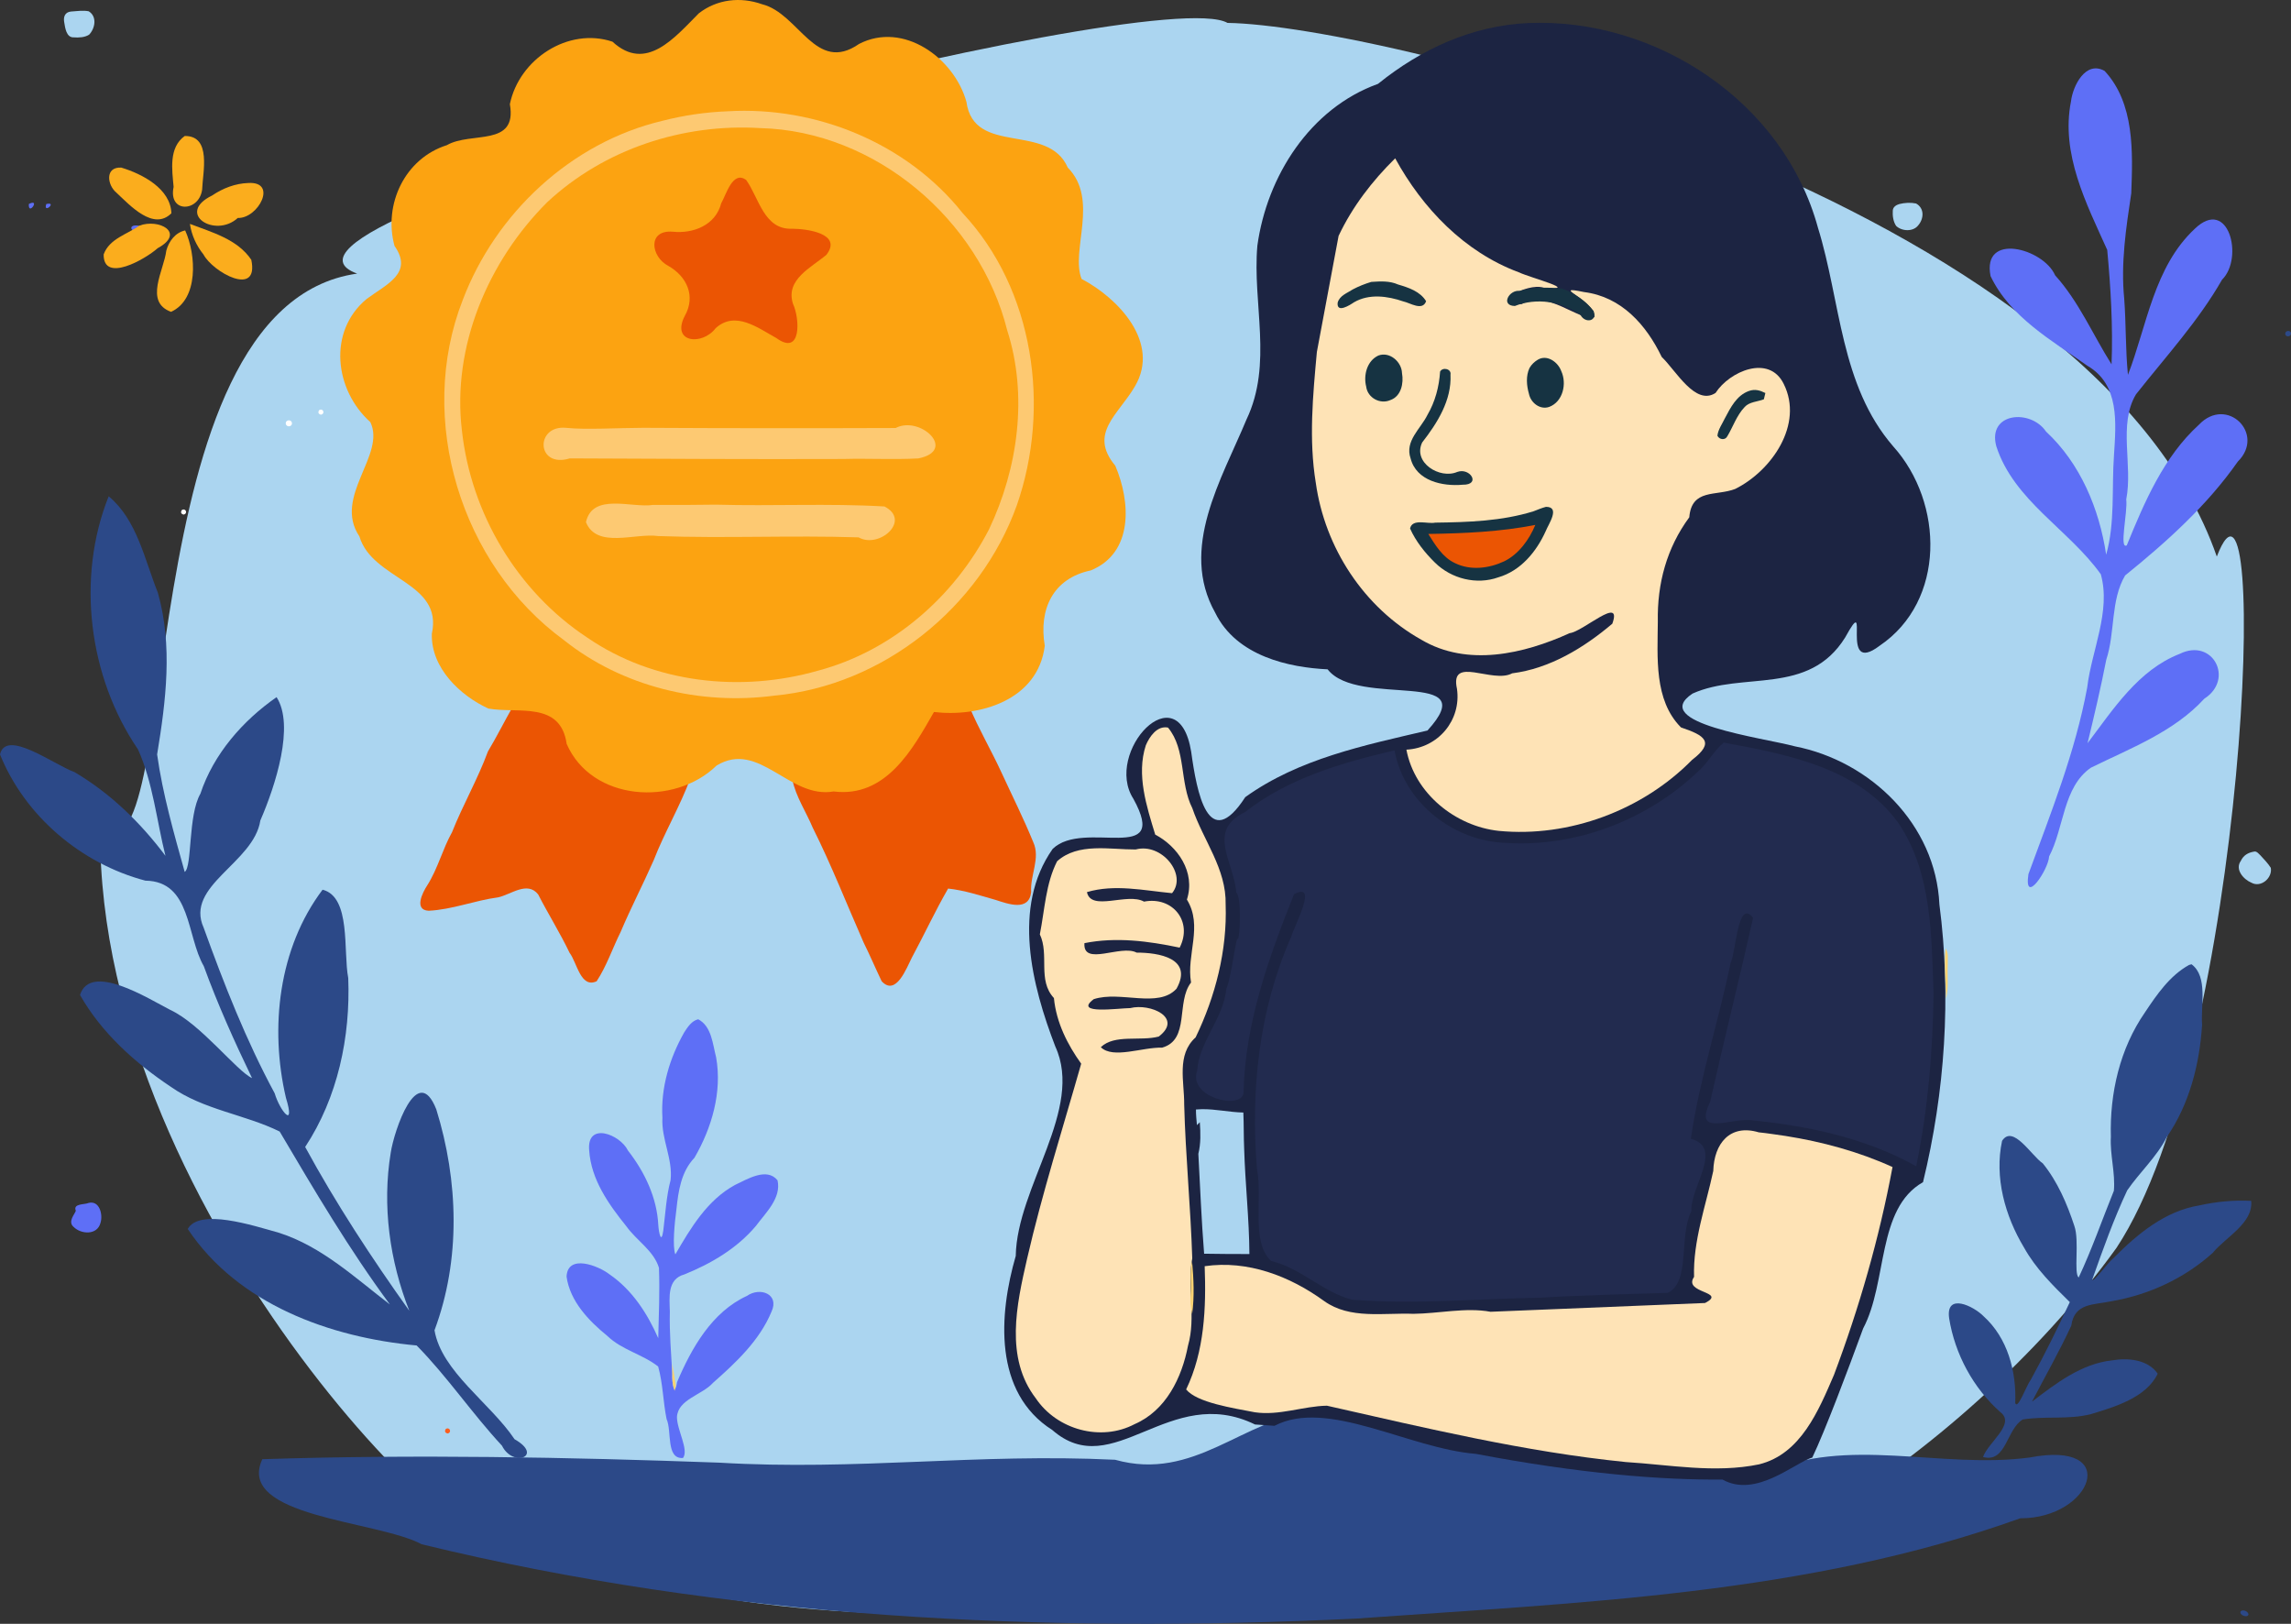 <?xml version="1.0" encoding="UTF-8" standalone="no"?>
<svg
   version="1.1"
   viewBox="0 0 1032.476 731.739"
   width="1032.476pt"
   height="731.739pt"
   id="svg62"
   sodipodi:docname="pierwszy-w-allegro-bez-responso.svg"
   inkscape:version="1.3.2 (091e20e, 2023-11-25)"
   xmlns:inkscape="http://www.inkscape.org/namespaces/inkscape"
   xmlns:sodipodi="http://sodipodi.sourceforge.net/DTD/sodipodi-0.dtd"
   xmlns="http://www.w3.org/2000/svg"
   xmlns:svg="http://www.w3.org/2000/svg">
  <rect x="0" y="0" width="1032.476" height="731.739" fill="#333333" stroke="none"/>
  <defs
     id="defs62" />
  <sodipodi:namedview
     id="namedview62"
     pagecolor="#ffffff"
     bordercolor="#666666"
     borderopacity="1.0"
     inkscape:showpageshadow="2"
     inkscape:pageopacity="0.0"
     inkscape:pagecheckerboard="0"
     inkscape:deskcolor="#d1d1d1"
     inkscape:document-units="pt"
     inkscape:zoom="0.32183508"
     inkscape:cx="545.31035"
     inkscape:cy="31.071815"
     inkscape:window-width="2208"
     inkscape:window-height="919"
     inkscape:window-x="0"
     inkscape:window-y="25"
     inkscape:window-maximized="0"
     inkscape:current-layer="svg62" />
  <path
     d="m 553.194,10.323 c 69.196,0.982 389.613,79.169 445.846,240.474 24.374,-63.176 13.706,222.504 -45.214,311.528 C 882.832,660.937 748.309,739.839 744.166,687.727 587.642,719.802 362.664,757.292 226.976,690.246 226.805,725.222 43.837,550.64 45.144,373.737 83.904,403.008 55.851,138.161 160.952,123.292 97.269,100.174 520.984,-8.225 553.194,10.323 Z"
     fill="#fbad1d"
     id="path6-5"
     style="fill:#abd5f0;fill-opacity:1;stroke-width:3.821"
     sodipodi:nodetypes="cccccccc" />
  <path
     d="m 590.79,636.467 c 65.31,12.522 137.588,36.369 204.549,27.437 36.885,-17.033 79.295,-1.762 119.365,-7.11 41.69,-8.04 28.133,27.531 -4.258,27.39 -95.793,34.418 -198.682,37.953 -299.218,45.192 -140.826,6.783 -283.861,-0.043 -421.229,-33.496 -19.671,-10.674 -83.949,-12.183 -71.78,-38.326 68.312,-2.22 137.407,-0.941 205.911,1.56 62.433,3.697 115.882,-4.316 178.414,-1.304 35.7,10.013 57.831,-18.633 88.247,-21.344 z"
     fill="#fb5e1d"
     id="path59"
     sodipodi:nodetypes="cccccccccc"
     style="fill:#2c4988;fill-opacity:1" />
  <path
     d="m 436.738,318.161 c 4.288,10.295 10.004,19.943 14.657,30.085 4.787,10.387 9.928,20.63 14.248,31.217 3.346,7.256 -1.442,14.798 -0.935,22.555 -0.974,8.864 -10.432,5.311 -16,3.516 -7.058,-2.009 -14.09,-4.335 -21.42,-5.122 -5.857,10.132 -10.765,20.78 -16.32,31.075 -2.426,4.736 -7.179,17.635 -13.624,10.694 -2.77,-5.761 -5.256,-11.664 -8.114,-17.396 -7.613,-17.29 -14.504,-34.919 -22.966,-51.821 -3.031,-7.239 -7.6,-13.929 -9.196,-21.712 7.041,-0.006 13.802,2.993 20.916,2.036 12.988,-0.088 25.233,-8.224 31.836,-19.162 2.988,-6.183 4.335,-14.667 11.479,-17.474 5.069,-1.441 10.881,-1.425 15.44,1.51 z"
     fill="#fb5e1d"
     id="path39"
     style="fill:#eb5503;fill-opacity:1" />
  <path
     d="m 250.438,319.191 c 5.731,4.63 6.11,12.825 10.775,18.318 5.367,8.73 15.158,13.942 25.002,15.825 8.389,1.345 17.102,0.228 25.004,-2.834 -4.683,12.761 -11.7,24.467 -16.619,37.132 -4.764,10.851 -10.257,21.348 -14.872,32.272 -3.68,7.383 -6.303,15.375 -10.843,22.28 -7.225,3.338 -8.811,-8.385 -12.207,-12.843 -4.292,-8.985 -9.612,-17.431 -14.145,-26.288 -4.884,-6.201 -12.289,0.097 -18.056,1.317 -10.549,1.409 -20.621,5.52 -31.288,6.04 -6.749,-0.336 -2.786,-8.172 -0.644,-11.451 4.77,-7.486 6.86,-16.237 11.174,-23.96 4.911,-12.342 11.592,-23.906 16.182,-36.384 4.038,-6.746 7.547,-13.804 11.448,-20.635 6.169,-1.309 13.723,-3.301 19.09,1.21 z"
     fill="#fb5e1d"
     id="path40"
     style="fill:#eb5503;fill-opacity:1" />
  <path
     d="m 343.466,1.917 c 16.612,4.14 24.066,31.52 43.675,17.886 19.92,-10.311 42.85,6.276 48.385,26.054 3.402,24.61 36.722,9.179 45.674,29.649 14.281,14.475 1.174,37.402 6.239,50.195 16.66,8.721 35.551,28.796 24.075,48.328 -7.423,12.848 -21.126,21.166 -8.888,35.838 6.924,16.216 8.318,39.229 -11.043,47.183 -17.098,3.58 -23.517,17.513 -20.737,33.977 -3.099,24.857 -29.897,32.237 -49.938,29.819 -9.633,16.838 -21.651,38.742 -45.242,35.811 -19.954,3.497 -33.535,-23.31 -52.715,-11.687 -19.027,18.563 -56.287,16.113 -67.572,-9.734 -2.777,-19.47 -21.963,-13.57 -35.253,-15.929 -12.767,-5.839 -25.978,-18.364 -25.514,-33.719 5.153,-23.501 -26.774,-24.153 -32.649,-43.876 -12.036,-17.887 12.147,-36.742 4.92,-51.509 -16.062,-14.404 -19.32,-40.765 -1.676,-55.472 9.065,-6.714 21.195,-11.623 12.578,-23.925 -5.09,-18.779 4.715,-39.416 23.574,-45.383 10.926,-6.32 31.873,1.016 28.416,-18.477 4.162,-20.281 26.253,-34.816 46.226,-28.174 15.146,13.951 27.963,-1.764 38.934,-12.776 8.217,-6.375 18.788,-7.552 28.53,-4.08 z"
     fill="#fbad1d"
     id="path2"
     style="fill:#fca311;fill-opacity:1" />
  <path
     id="path3"
     d="m 688.666,10.387 c -25.223,1.153 -48.232,11.716 -67.633,27.397 -30.644,11.012 -50.062,41.626 -54.379,72.901 -2.3,26.126 7.085,53.243 -4.912,78.374 -11.202,26.937 -30.377,58.101 -14.09,87.047 9.605,19.712 33.452,24.691 50.663,25.509 13.615,17.616 70.888,-0.784 44.996,27.579 -28.319,6.634 -57.972,12.67 -82.113,30.018 -16.691,25.727 -21.877,-2.276 -24.371,-20.452 -5.848,-36.127 -39.53,0.291 -26.043,21.211 16.676,30.352 -22.396,8.912 -36.39,22.578 -18.405,26.199 -9.42,61.432 1.213,89.071 12.968,28.185 -17.308,63.116 -17.843,94.34 -7.663,26.416 -10.123,61.567 16.447,78.429 27.623,24.164 52.615,-21.374 91.394,-2.474 l 8.767,0.592 c 23.829,-12.481 60.486,10.247 90.808,12.655 46.59,8.881 83.806,11.83 111.073,11.564 15.175,8.479 32.457,-7.594 40.484,-9.898 5.757,-12.062 15.903,-38.995 22.919,-58.187 11.114,-20.993 6.004,-54.017 26.981,-65.922 9.902,-40.591 12.812,-83.592 7.38,-125.184 -1.635,-35.954 -30.908,-64.539 -65.21,-71.231 -14.121,-3.845 -66.088,-10.427 -46.04,-23.76 22.667,-10.171 52.279,1.218 68.783,-25.276 12.123,-22.064 -3.287,17.966 15.523,3.732 29.88,-20.191 28.943,-64.472 6.174,-89.802 -24.004,-27.701 -23.623,-65.268 -33.938,-98.511 C 803.923,46.033 746.409,7.913 688.666,10.387 Z M 541.626,499.825 c 6.198,-0.088 12.489,1.389 18.71,1.512 0.24,5.48 0.119,10.961 0.369,16.431 0.47,15.77 2.27,31.569 2.36,47.339 -6.8,0.02 -13.61,-0.049 -20.41,-0.149 -1.2,-14.97 -1.78,-30.021 -2.6,-45.021 1.16,-4.71 1.001,-9.43 0.661,-14.24 l -1.301,1.32 c -0.2,-2.35 -0.459,-4.67 -0.439,-7.05 0.881,-0.085 1.764,-0.13 2.65,-0.142 z"
     style="fill:#1c2442;fill-opacity:1"
     sodipodi:nodetypes="cccccccccccccccccccccccccccccsccccccccs" />
  <path
     d="m 948.476,31.957 c 13.547,14.599 12.717,36.554 12.013,55.125 -2.353,15.73 -4.768,31.51 -3.179,47.472 0.867,11.44 0.54,22.942 1.686,34.363 8.623,-22.361 11.679,-48.588 30.114,-65.818 15.242,-14.667 22.228,13.201 12.294,22.942 -10.702,18.72 -25.464,34.77 -38.787,51.666 -8.122,13.573 -1.332,31.906 -4.395,47.343 0.747,5.585 -3.315,22.711 0.241,20.709 7.99,-19.549 16.606,-39.875 32.528,-54.377 12.556,-13.192 30.119,4.134 17.516,16.626 -13.851,19.797 -32.087,36.208 -50.781,51.309 -6.624,11.196 -4.433,25.613 -8.489,37.929 -2.466,12.631 -5.424,25.167 -8.45,37.67 11.565,-15.287 22.887,-33.021 41.568,-40.283 14.864,-7.312 24.702,11.468 11.069,20.21 -13.828,15.065 -33.263,22.292 -51.139,31.114 -12.618,8.733 -12.033,27.125 -18.816,39.966 -0.291,6.007 -11.465,22.557 -9.332,8.003 10.112,-27.611 21.118,-55.023 26.487,-84.068 1.996,-16.799 10.795,-34.412 6.147,-51.068 -14.394,-20.205 -39.167,-33.125 -47.115,-57.725 -4.055,-15.244 15.513,-16.869 22.412,-6.603 15.493,14.363 24.023,34.885 27.109,55.495 4.072,-14.331 2.453,-29.96 3.523,-44.819 0.913,-14.459 2.621,-31.815 -11.939,-40.283 -16.081,-11.467 -34.824,-21.903 -43.679,-40.427 -4.003,-19.966 23.777,-12.538 29.084,-0.389 10.719,11.876 17.018,26.816 25.44,40.137 0.667,-17.165 -0.365,-34.498 -1.954,-51.57 -9.405,-20.872 -21.021,-43.285 -16.319,-66.966 0.828,-6.949 6.586,-18.514 15.143,-13.684 z"
     fill="#4ea05f"
     id="path4"
     style="fill:#5e6ff6;fill-opacity:1" />
  <path
     d="m 327.926,50.147 c 39.858,-2.388 80.836,14.357 105.859,45.834 32.361,34.587 39.766,87.796 24.471,131.697 -16.539,46.088 -60.297,81.229 -109.282,85.791 -33.319,4.429 -68.436,-3.958 -94.893,-25.061 -46.372,-33.911 -66.578,-99.457 -45.541,-153.229 14.864,-39.148 48.827,-70.938 89.853,-80.705 9.653,-2.489 19.572,-3.946 29.533,-4.327 z"
     fill="#f8d273"
     id="path5"
     style="fill:#fdc972;fill-opacity:1" />
  <path
     d="m 342.686,57.727 c 51.859,1.322 98.772,41.277 111.235,91.133 9.42,29.367 4.864,62.15 -8.195,89.666 -15.735,30.479 -43.725,54.866 -77.148,63.715 -34.692,9.914 -73.965,5.712 -104.039,-15.01 -31.447,-20.767 -52.278,-55.882 -56.371,-93.242 -4.557,-37.81 11.869,-76.377 38.451,-102.873 25.695,-23.953 61.171,-35.556 96.067,-33.388 z"
     fill="#fbad1d"
     id="path6"
     style="fill:#fca311;fill-opacity:1" />
  <path
     d="m 83.256,61.277 c 12.212,-0.108 8.101,16.39 7.835,24.236 -1.468,10.15 -15.369,10.6 -12.85,-1.278 -0.68,-7.734 -2.296,-17.704 5.014,-22.959 z"
     fill="#fbad1d"
     id="path7" />
  <path
     d="m 628.756,71.337 c 12.332,22.539 31.168,42.208 55.617,51.33 5.887,2.727 28.366,8.44 11.268,6.979 -7.485,-2.578 -26.151,8.453 -9.825,7.344 11.56,-6.753 25.647,7.884 32.732,5.936 0.527,-7.552 -20.747,-14.667 -4.682,-11.318 16.877,2.12 28.038,14.769 35.015,29.245 6.432,6.141 15.147,22.153 24.256,16.22 6.268,-9.741 24.129,-17.552 30.723,-4.074 9.107,18.255 -5.474,39.176 -21.864,47.335 -8.64,3.35 -19.606,-0.282 -20.7,12.775 -10.157,13.787 -14.5,29.855 -14.173,46.948 -0.093,16.014 -1.836,35.41 10.438,47.737 10.546,3.55 15.575,6.561 5.013,14.612 -22.313,22.719 -55.422,35.076 -87.145,32.008 -19.554,-2.106 -37.898,-16.892 -41.612,-36.596 14.345,-0.776 24.806,-13.275 22.79,-27.416 -3.368,-15.259 15.992,-2.172 24.873,-6.987 17.005,-2.168 32.275,-11.475 45.135,-22.362 4.702,-13.062 -13.281,3.661 -19.223,4.257 -20.661,9.393 -46.002,15.276 -66.802,2.994 -25.937,-14.514 -43.52,-41.45 -47.613,-70.755 -3.196,-19.512 -1.309,-39.393 0.491,-58.95 l 9.785,-52.296 c 6.175,-13.113 15.202,-24.839 25.505,-34.964 z"
     fill="#fb8d4c"
     id="path8"
     style="fill:#fee3b6;fill-opacity:1"
     sodipodi:nodetypes="ccccccccccccccccccccccccc" />
  <path
     d="m 54.656,75.527 c 9.558,2.876 22.192,9.512 22.59,20.573 -8.119,8.081 -18.655,-3.564 -24.766,-9.261 -4.23,-3.5 -5.244,-11.706 2.177,-11.312 z"
     fill="#fbad1d"
     id="path9" />
  <path
     d="m 336.306,81.137 c 5.77,8.106 7.992,22.469 20.694,21.939 6.592,0.008 22.836,2.159 15.432,11.748 -6.748,5.735 -18.583,11.099 -15.066,22.073 3.141,6.722 3.899,23.732 -7.478,15.446 -8.219,-4.516 -18.493,-12.511 -27.347,-4.471 -6.107,8.02 -20.142,6.574 -13.976,-5.433 5.115,-8.93 0.998,-17.879 -7.395,-22.625 -7.885,-4.11 -9.491,-16.293 1.956,-15.404 9.347,0.974 19.344,-2.92 21.895,-12.791 2.22,-3.817 5.192,-15.037 11.284,-10.482 z"
     fill="#fb5e1d"
     id="path10"
     style="fill:#eb5503;fill-opacity:1" />
  <path
     d="m 111.856,82.467 c 13.477,-0.836 4.487,16.093 -4.683,15.749 -10.285,9.37 -28.182,-2.027 -11.564,-10.125 4.788,-3.249 10.423,-5.437 16.247,-5.624 z"
     fill="#fbad1d"
     id="path11" />
  <path
     d="m 12.996,91.927 c 5.447,-2.779 -0.374,5.702 0,0 z"
     fill="#fb5e1d"
     id="path12"
     style="fill:#5e6ff6;fill-opacity:1" />
  <path
     d="m 20.856,91.937 c 5.226,-1.225 -1.533,4.756 0,0 z"
     fill="#fb5e1d"
     id="path13"
     style="fill:#5e6ff6;fill-opacity:1" />
  <path
     d="m 855.936,91.957 c 2.42,-0.61 5.12,-0.77 7.57,-0.26 3.84,2.15 3.57,6.84 0.95,9.87 -2.31,2.97 -7.37,2.68 -9.92,0.25 -1.34,-1.94 -1.68,-4.65 -1.52,-6.96 0.1,-1.6 1.52,-2.49 2.92,-2.9 z"
     fill="#fb5e1d"
     id="path14"
     style="fill:#abd5f0;fill-opacity:1" />
  <path
     d="m 85.586,100.897 c 9.977,3.804 21.423,6.898 27.668,16.175 3.57,17.138 -17.345,5.583 -21.568,-2.415 -3.19,-3.951 -5.357,-8.729 -6.1,-13.76 z"
     fill="#fbad1d"
     id="path15" />
  <path
     d="m 62.716,101.717 c -2.24,5.306 -6.713,-1.12 0,0 z"
     fill="#fb5e1d"
     id="path16"
     style="fill:#5e6ff6;fill-opacity:1" />
  <path
     d="m 62.716,101.717 c 8.792,-3.396 21.186,3.139 8.325,10.137 -5.475,4.899 -24.514,15.869 -24.324,2.792 2.57,-7.141 10.78,-9.105 15.999,-12.929 z"
     fill="#fbad1d"
     id="path17" />
  <path
     d="m 83.446,103.837 c 5.048,11.062 6.076,31.068 -6.36,36.689 -12.236,-4.473 -3.185,-18.742 -2.146,-27.566 1.135,-4.205 4.04,-8.158 8.507,-9.124 z"
     fill="#fbad1d"
     id="path18" />
  <path
     d="m 617.966,127.037 c 4.068,-0.27 8.262,-0.547 12.082,1.164 4.711,1.385 9.951,3.094 12.652,7.532 -1.623,4.557 -7.13,0.772 -10.254,0.104 -7.115,-2.442 -15.41,-3.59 -22.22,0.37 -1.983,1.348 -7.876,5.078 -7.399,0.219 0.842,-3.224 4.297,-4.34 6.809,-5.999 2.649,-1.417 5.461,-2.512 8.331,-3.39 z"
     fill="#163342"
     id="path21" />
  <path
     d="m 703.796,129.987 c 5.533,1.878 10.77,5.566 14.355,10.094 1.898,4.762 -3.803,5.761 -5.87,1.852 -8.375,-6.198 -19.859,-7.871 -29.58,-4.049 -6.592,-0.107 -2.632,-7.455 2.241,-6.8 6.102,-1.831 12.577,-1.58 18.854,-1.096 z"
     fill="#163342"
     id="path22" />
  <path
     d="m 1030.086,149.655 c 1.1,-1.21 3.03,-0.22 2.18,1.36 -1.09,1.23 -3.04,0.22 -2.18,-1.36 z"
     fill="#fb5e1d"
     id="path24"
     style="fill:#2c4988;fill-opacity:1" />
  <path
     d="m 621.166,160.217 c 5.081,-1.934 10.522,2.814 10.67,7.934 0.821,4.523 -0.363,10.416 -5.221,12.123 -4.611,2.084 -10.302,-1.001 -10.92,-6.058 -1.31,-5.133 0.352,-11.604 5.471,-14 z"
     fill="#163342"
     id="path25" />
  <path
     d="m 1009.811,726.082 c 1.07,-0.94 3.31,0.01 3.52,1.38 -0.32,1.91 -4.52,0.26 -3.52,-1.38 z"
     fill="#fb5e1d"
     id="path26"
     style="fill:#2c4988;fill-opacity:1" />
  <path
     d="m 693.086,162.067 c 4.179,-2.451 9.06,1.118 10.514,5.148 2.615,5.628 0.793,13.817 -5.427,16.148 -4.16,1.426 -8.309,-1.853 -9.132,-5.901 -1.074,-3.747 -1.438,-8.075 0.271,-11.669 0.895,-1.551 2.235,-2.824 3.774,-3.726 z"
     fill="#163342"
     id="path27" />
  <path
     d="m 653.686,168.827 c 0.575,11.534 -5.952,21.814 -12.759,30.559 -4.355,9.069 7.987,16.669 15.813,13.275 5.828,-2.098 10.812,5.896 2.442,5.764 -9.066,0.829 -20.879,-1.696 -23.469,-11.852 -2.738,-7.86 4.547,-13.334 7.628,-19.677 3.454,-5.912 5.214,-12.655 5.659,-19.432 1.106,-2.182 5.164,-1.288 4.686,1.363 z"
     fill="#163342"
     id="path28" />
  <path
     d="m 788.136,176.207 c 2.71,-1 4.99,-0.33 7.46,0.9 -0.2,0.95 -0.43,1.9 -0.69,2.84 -2.77,1.06 -6.57,1.14 -8.61,3.43 -3.63,3.76 -5.28,8.97 -7.84,13.2 -0.94,1.93 -3.6,1.59 -4.47,-0.21 0.26,-2.76 2.21,-5.41 3.37,-7.89 2.58,-4.85 5.26,-10.28 10.78,-12.27 z"
     fill="#163342"
     id="path29" />
  <path
     d="m 143.796,184.857 c 1.78,-1.18 2.93,1.6 0.83,2.01 -1.13,-0.31 -1.41,-0.98 -0.83,-2.01 z"
     fill="#fb5e1d"
     id="path30"
     style="fill:#ffffff;fill-opacity:1" />
  <path
     d="m 129.006,189.937 c 1.25,-1.31 3.28,0 2.34,1.65 -1.25,1.3 -3.27,0 -2.34,-1.65 z"
     fill="#fb5e1d"
     id="path31"
     style="fill:#ffffff;fill-opacity:1" />
  <path
     d="m 255.286,192.807 c 8.66,0.916 23.252,0.007 34.661,-0.023 37.896,0.213 75.777,0.229 113.673,0.09 11.099,-5.79 28.017,10.172 10.213,13.709 -11.227,0.595 -22.486,-0.063 -33.745,0.251 -41.096,0.148 -82.273,-0.087 -123.308,-0.27 -15.204,4.621 -15.723,-15.292 -1.493,-13.756 z"
     fill="#f8d273"
     id="path32"
     style="fill:#fdc972;fill-opacity:1" />
  <path
     d="m 31.951,5.2 c 2.59,-0.16 5.49,-0.63 8.02,-0.12 3.88,2.36 2.93,7.68 0.19,10.55 -1.94,1.24 -4.67,1.39 -6.92,1.2 -3.4,0.18 -3.89,-4.4 -4.31,-6.87 -0.43,-2.42 0.38,-4.48 3.02,-4.76 z"
     fill="#fb5e1d"
     id="path33"
     style="fill:#abd5f0;fill-opacity:1" />
  <path
     d="m 48.976,223.647 c 12.789,10.616 16.172,28.521 22.158,43.419 6.794,23.824 3.633,48.914 -0.326,72.904 2.514,17.928 7.577,35.524 12.428,52.946 3.435,-2.288 1.451,-25.506 7.081,-35.256 5.927,-17.871 19.081,-32.91 34.325,-43.508 8.225,12.765 -0.429,39.726 -7.312,55.573 -2.963,19.264 -34.19,29.305 -25.533,48.367 9.2,25.482 19.096,50.694 31.987,74.581 2.452,8.216 9.487,16.37 5.065,1.985 -7.361,-31.502 -3.336,-67.433 16.527,-93.734 12.919,3.287 9.229,27.775 11.561,39.806 1.041,26.452 -4.715,53.839 -19.411,76.126 13.898,25.555 30.007,50.106 46.93,73.81 -8.84,-22.426 -12.309,-47.388 -8.358,-71.26 1.46,-9.744 11.955,-41.227 20.526,-19.495 9.965,32.165 11.095,67.678 -0.809,99.546 3.17,18.596 25.066,32.713 36.069,49.087 13.313,7.567 -0.68,12.995 -5.656,2.926 -13.453,-14.464 -24.676,-31.173 -38.462,-45.166 -39.096,-3.603 -80.559,-18.602 -103.165,-52.507 5.335,-9.419 29.154,-1.632 41.235,1.76 19.226,6.173 34.212,20.287 49.87,32.26 -18.321,-24.787 -34.018,-51.401 -49.674,-77.92 C 110.46,502.203 91.747,500.155 76.992,489.747 60.846,478.994 45.665,465.332 36.056,448.347 c 4.768,-14.825 30.648,1.586 40.735,6.771 13.613,6.274 30.009,27.679 36.794,30.696 -7.959,-16.51 -15.455,-33.18 -21.737,-50.427 -7.872,-13.565 -5.587,-38.268 -26.316,-38.539 C 36.619,389.228 11.223,367.76 0,339.968 c 2.701,-11.681 24.162,4.554 33.557,7.954 16.2,9.549 29.766,22.752 41.009,37.735 -3.987,-15.923 -5.625,-32.989 -12.389,-47.979 C 39.921,305.054 34.286,260.355 48.976,223.647 Z"
     fill="#4ea05f"
     id="path34"
     style="fill:#2c4988;fill-opacity:1" />
  <path
     d="m 322.676,227.407 c 25.289,0.728 50.665,-0.65 75.904,0.814 12.267,6.265 -2.316,19.22 -11.639,13.932 -30.111,-0.976 -60.251,0.499 -90.345,-0.59 -10.303,-1.469 -27.647,5.841 -32.524,-6.27 3.003,-13.435 20.692,-6.247 30.297,-7.776 9.436,0.047 18.872,0.059 28.307,-0.111 z"
     fill="#f8d273"
     id="path35"
     style="fill:#fdc972;fill-opacity:1" />
  <path
     d="m 696.716,228.397 c 6.631,-0.024 1.113,7.837 -0.088,10.886 -4.179,9.296 -11.276,17.943 -21.398,20.877 -9.81,3.52 -21.146,0.638 -28.519,-6.603 -4.53,-4.448 -8.67,-9.609 -11.246,-15.41 1.062,-4.643 7.821,-1.893 11.332,-2.633 14.864,-0.194 30.038,-0.669 44.33,-5.12 1.849,-0.703 3.668,-1.505 5.59,-1.996 z"
     fill="#163342"
     id="path36" />
  <path
     d="m 81.906,229.877 c 1.79,-1.18 2.93,1.6 0.82,2.01 -1.13,-0.32 -1.41,-0.99 -0.82,-2.01 z"
     fill="#fb5e1d"
     id="path37"
     style="fill:#ffffff;fill-opacity:1" />
  <path
     d="m 691.916,236.547 c -2.69,6.54 -7.53,13.26 -14.04,16.4 -6.82,3.21 -15.19,4.25 -22.14,0.82 -5.55,-2.54 -8.93,-8.18 -12.05,-13.16 15.99,-0.23 32.5,-0.96 48.23,-4.06 z"
     fill="#f8d273"
     id="path38"
     style="fill:#eb5503;fill-opacity:1" />
  <path
     d="m 526.376,327.867 c 8.254,9.9 5.164,24.897 10.96,36.309 4.939,14.522 15.395,27.311 15.02,43.405 0.734,20.667 -4.599,41.376 -13.531,59.891 -8.722,7.843 -5.048,20.005 -5.15,30.259 0.61,23.131 2.902,46.185 3.634,69.297 -2.414,13.107 1.792,26.467 -1.923,39.402 -2.756,14.39 -9.906,29.196 -24.061,35.328 -15.188,7.99 -34.98,2.532 -44.51,-11.619 -14.037,-18.254 -8.675,-42.272 -3.967,-62.829 6.832,-29.679 16.083,-58.724 24.407,-87.985 -6.112,-8.505 -11.213,-18.489 -12.292,-29.58 -7.503,-8.09 -1.969,-19.384 -6.339,-28.706 2.196,-11.121 2.649,-22.87 7.775,-32.93 9.432,-8.492 23.753,-5.257 35.42,-5.311 11.701,-3.166 23.34,11.273 16.387,19.687 -12.689,-1.191 -25.831,-4.183 -38.359,-0.478 1.856,8.921 18.26,0.073 25.723,4.282 12.845,-2.49 22.115,8.918 16.057,20.738 -14.044,-2.957 -28.681,-4.878 -42.91,-2.02 -0.761,10.637 16.452,0.472 23.51,4.264 9.887,-0.02 25.662,2.499 17.988,16.271 -8.267,9.003 -25.305,0.776 -37.303,4.708 -9.45,7.08 11.322,4.044 16.451,4.022 9.069,-2.294 23.943,4.375 12.845,12.825 -8.346,2.221 -19.877,-1.176 -26.107,4.792 5.474,5.437 18.839,-0.071 27.597,0.218 12.684,-3.558 6.181,-20.542 13.07,-29.365 -2.206,-12.53 5.505,-25.346 -1.871,-37.364 4.024,-12.518 -4.33,-24.067 -14.275,-29.28 -3.897,-12.775 -8.553,-27.012 -4.246,-40.226 1.657,-3.906 5.071,-8.977 10.002,-8.004 z"
     fill="#fb8d4c"
     id="path41"
     style="fill:#fee3b6;fill-opacity:1" />
  <path
     d="m 776.826,334.637 c 28.343,5.23 60.741,11.25 78.72,36.25 15.19,22.373 14.888,50.897 15.842,76.879 -0.35,26.106 -2.509,52.178 -7.832,77.781 -22.26,-12.48 -47.909,-18.061 -73.13,-20.607 -9.202,-1.906 -27.763,8.051 -19.727,-8.369 6.202,-27.707 13.163,-55.26 19.369,-82.947 -7.021,-9.094 -7.629,15.354 -10.146,20.279 -5.452,26.522 -14.007,52.427 -17.917,79.244 14.988,4.14 -0.361,21.674 0.257,32.644 -5.776,11.23 -0.297,31.935 -10.681,36.8 -19.088,0.642 -38.164,1.03 -57.234,2.184 -28.312,0.459 -56.723,3.132 -85.007,0.913 -13.172,-3.388 -23.051,-14.256 -36.477,-17.442 -9.191,-8.488 -3.782,-28.205 -6.382,-41.496 -2.904,-35.402 0.861,-71.757 15.371,-104.467 1.616,-5.483 12.463,-25.273 1.317,-19.327 -11.428,28.676 -22.139,58.317 -22.739,89.569 -0.943,7.799 -25.225,1.974 -20.897,-10.024 0.743,-12.879 11.771,-23.368 13.138,-36.851 2.498,-6.019 4.417,-24.617 5.174,-22.454 0.996,-0.545 1.74,-19.2 -0.702,-21.001 -0.925,-13.553 -13.621,-27.869 3.945,-36.228 19.365,-15.254 43.734,-22.309 67.377,-27.82 4.335,23.723 26.864,41.124 50.582,41.696 31.303,1.954 63.331,-10.406 86.014,-31.998 4.54,-3.847 7.217,-9.471 11.764,-13.208 z"
     fill="#fb5e1d"
     id="path42"
     style="fill:#222b4f;fill-opacity:1" />
  <path
     d="m 1015.886,383.747 c 1.15,-0.28 2.08,1.06 2.84,1.73 1.61,1.78 3.38,3.55 4.65,5.59 0.82,4.57 -4.46,9.08 -8.72,6.71 -3.57,-1.46 -7.57,-5.97 -4.8,-9.82 1.21,-2.58 3.28,-3.75 6.03,-4.21 z"
     fill="#fb5e1d"
     id="path44"
     style="fill:#abd5f0;fill-opacity:1" />
  <path
     d="m 876.816,427.377 c 1.51,2.31 0.9,4.75 0.98,7.39 -0.25,5.25 0.5,10.16 -0.77,15.34 -0.11,-3.73 -0.25,-7.44 -0.45,-11.16 -0.11,-3.87 -0.19,-7.72 0.24,-11.57 z"
     fill="#f8d273"
     id="path46" />
  <path
     d="m 987.656,434.527 c 7.501,5.584 4.066,18.613 4.76,27.259 -1.147,17.819 -5.694,35.708 -15.908,50.582 -4.571,9.023 -12.205,15.838 -17.85,24.061 -6.107,13.018 -10.941,26.602 -15.746,40.151 0.052,2.067 6.856,-7.522 9.733,-9.822 10.684,-10.75 23.134,-21.078 38.553,-23.579 7.645,-1.69 15.513,-2.458 23.337,-2.031 0.974,10.089 -11.478,16.295 -17.317,23.423 -12.765,11.497 -28.782,18.909 -45.662,21.802 -7.995,1.73 -16.674,0.666 -18.089,10.97 -5.384,11.69 -11.791,22.857 -17.712,34.276 10.723,-8.175 22.207,-17.084 36.089,-18.606 7.143,-1.202 16.076,-0.441 20.561,5.996 -5.174,10.825 -19.302,14.949 -30.216,18.276 -10.039,2.514 -20.55,0.739 -30.611,2.374 -7.386,4.429 -7.423,19.737 -17.883,16.91 2.15,-6.475 14.844,-14.881 7.826,-20.2 -12.241,-10.831 -20.506,-26.18 -23.102,-42.267 -1.682,-11.8 11.024,-5.528 15.458,-1.018 10.914,9.815 14.905,24.929 14.323,39.182 1.165,3.161 5.004,-7.929 7.057,-10.612 6.288,-11.407 12.008,-23.102 17.539,-34.894 -7.657,-7.503 -15.387,-15.125 -20.658,-24.618 -8.54,-14.194 -13.402,-31.643 -9.866,-48.056 4.899,-7.55 13.205,6.702 18.341,10.145 6.667,8.233 10.966,18.259 14.243,28.25 2.35,6.673 -0.41,21.452 1.943,23.178 5.967,-12.717 10.583,-26.056 15.852,-39.061 0.728,-8.052 -1.803,-16.129 -1.348,-24.277 -0.56,-19.687 4.053,-39.8 15.375,-56.137 5.352,-8.044 11.239,-16.599 19.863,-21.354 z"
     fill="#4ea05f"
     id="path47"
     style="fill:#2c4988;fill-opacity:1" />
  <path
     d="m 314.656,459.307 c 6.087,3.201 6.508,11.185 8.078,17.166 2.78,15.584 -1.953,31.797 -9.76,45.242 -6.007,6.29 -7.263,14.964 -8.128,23.212 -0.838,6.152 -1.869,16.892 -0.489,20.332 6.926,-11.907 14.373,-24.479 26.886,-31.29 5.538,-2.59 14.289,-8.068 19.162,-2.094 1.806,8.035 -5.333,14.592 -9.719,20.544 -8.524,10.126 -20.14,16.981 -32.284,21.88 -7.787,2.116 -6.681,10.406 -6.526,16.708 -0.247,9.435 0.589,18.837 1.098,28.22 -0.245,3.533 0.985,10.892 2.148,3.601 6.529,-15.325 15.672,-31.599 31.483,-38.854 5.955,-4.158 14.758,-0.817 11.089,7.089 -5.371,13.003 -16.02,22.944 -26.385,32.094 -4.827,5.444 -15.871,7.418 -16.228,15.436 0.008,5.814 5.461,14.788 2.727,18.417 -7.8,0.551 -4.931,-12.014 -7.407,-17.565 -1.587,-7.828 -1.646,-15.961 -3.785,-23.648 -7.003,-5.528 -16.379,-7.452 -22.949,-13.826 -8.367,-6.807 -16.764,-15.548 -18.336,-26.655 0.428,-10.437 14.367,-4.955 19.37,-1.051 10.196,6.996 17.055,17.616 21.945,28.763 0.263,-10.564 0.719,-21.17 0.325,-31.723 -2.39,-7.774 -10.083,-12.248 -14.666,-18.674 -8.011,-9.94 -15.919,-21.071 -16.784,-34.24 -1.187,-13.067 13.905,-7.255 17.465,0.048 7.554,9.696 13.103,21.267 13.691,33.701 0.252,3.577 1.364,8.626 2.242,2.403 0.953,-7.614 1.341,-15.308 3.288,-22.773 1.086,-9.542 -4.236,-18.497 -3.679,-28.09 -0.826,-13.432 3.257,-26.921 9.842,-38.512 1.567,-2.376 3.323,-5.161 6.285,-5.859 z"
     fill="#4ea05f"
     id="path49"
     style="fill:#5e6ff6;fill-opacity:1" />
  <path
     d="m 804.656,511.887 c 16.541,2.613 33.003,7.07 48.24,14.01 -5.952,31.906 -14.954,63.31 -26.392,93.682 -6.921,16.041 -14.928,35.65 -33.748,40.298 -19.824,4.104 -40.175,0.195 -60.131,-1.044 -45.521,-4.611 -90.099,-15.321 -134.629,-25.386 -10.749,0.194 -21.469,4.595 -32.504,2.961 -9.885,-1.922 -26.096,-4.343 -30.936,-10.284 8.269,-17.225 9.058,-36.772 8.35,-55.536 19.347,-2.824 38.376,4.447 53.854,15.706 11.617,8.341 26.822,5.217 40.219,5.75 11.214,-0.099 23.732,-2.984 34.753,-0.922 l 96.695,-3.954 c 10.12,-5.276 -10.122,-4.267 -4.971,-11.76 -0.513,-16.23 5.288,-31.986 8.658,-47.751 0.342,-12.321 7.505,-21.27 20.477,-17.395 4.041,0.394 8.043,1.089 12.066,1.626 z"
     fill="#fb8d4c"
     id="path52"
     style="fill:#fee3b6;fill-opacity:1"
     sodipodi:nodetypes="ccccccccccccccccc" />
  <path
     d="m 39.846,542.097 c 5.027,-1.347 6.651,5.31 5.428,9.002 -1.447,5.587 -8.733,5.183 -12.131,1.754 -2.755,-2.393 0.622,-5.753 1.027,-7.261 -1.388,-3.328 3.975,-2.695 5.675,-3.495 z"
     fill="#fb5e1d"
     id="path54"
     style="fill:#5e6ff6;fill-opacity:1" />
  <path
     d="m 537.246,568.427 c 0.69,7.94 1.09,15.78 0.02,23.7 -0.64,-2.82 -0.9,-5.46 -0.71,-8.36 0.39,-5.26 -0.54,-10.16 0.69,-15.34 z"
     fill="#f8d273"
     id="path55" />
  <path
     d="m 302.926,614.447 c 0.61,3.27 1.18,6.56 1.65,9.85 -0.18,0.82 -0.36,1.65 -0.54,2.47 -1.6,-3.96 -0.84,-7.94 -1.11,-12.32 z"
     fill="#f8d273"
     id="path58" />
  <path
     d="m 200.876,643.957 c 1.77,-1.18 2.93,1.6 0.83,2.01 -1.14,-0.31 -1.42,-0.98 -0.83,-2.01 z"
     fill="#fb5e1d"
     id="path60" />
</svg>
